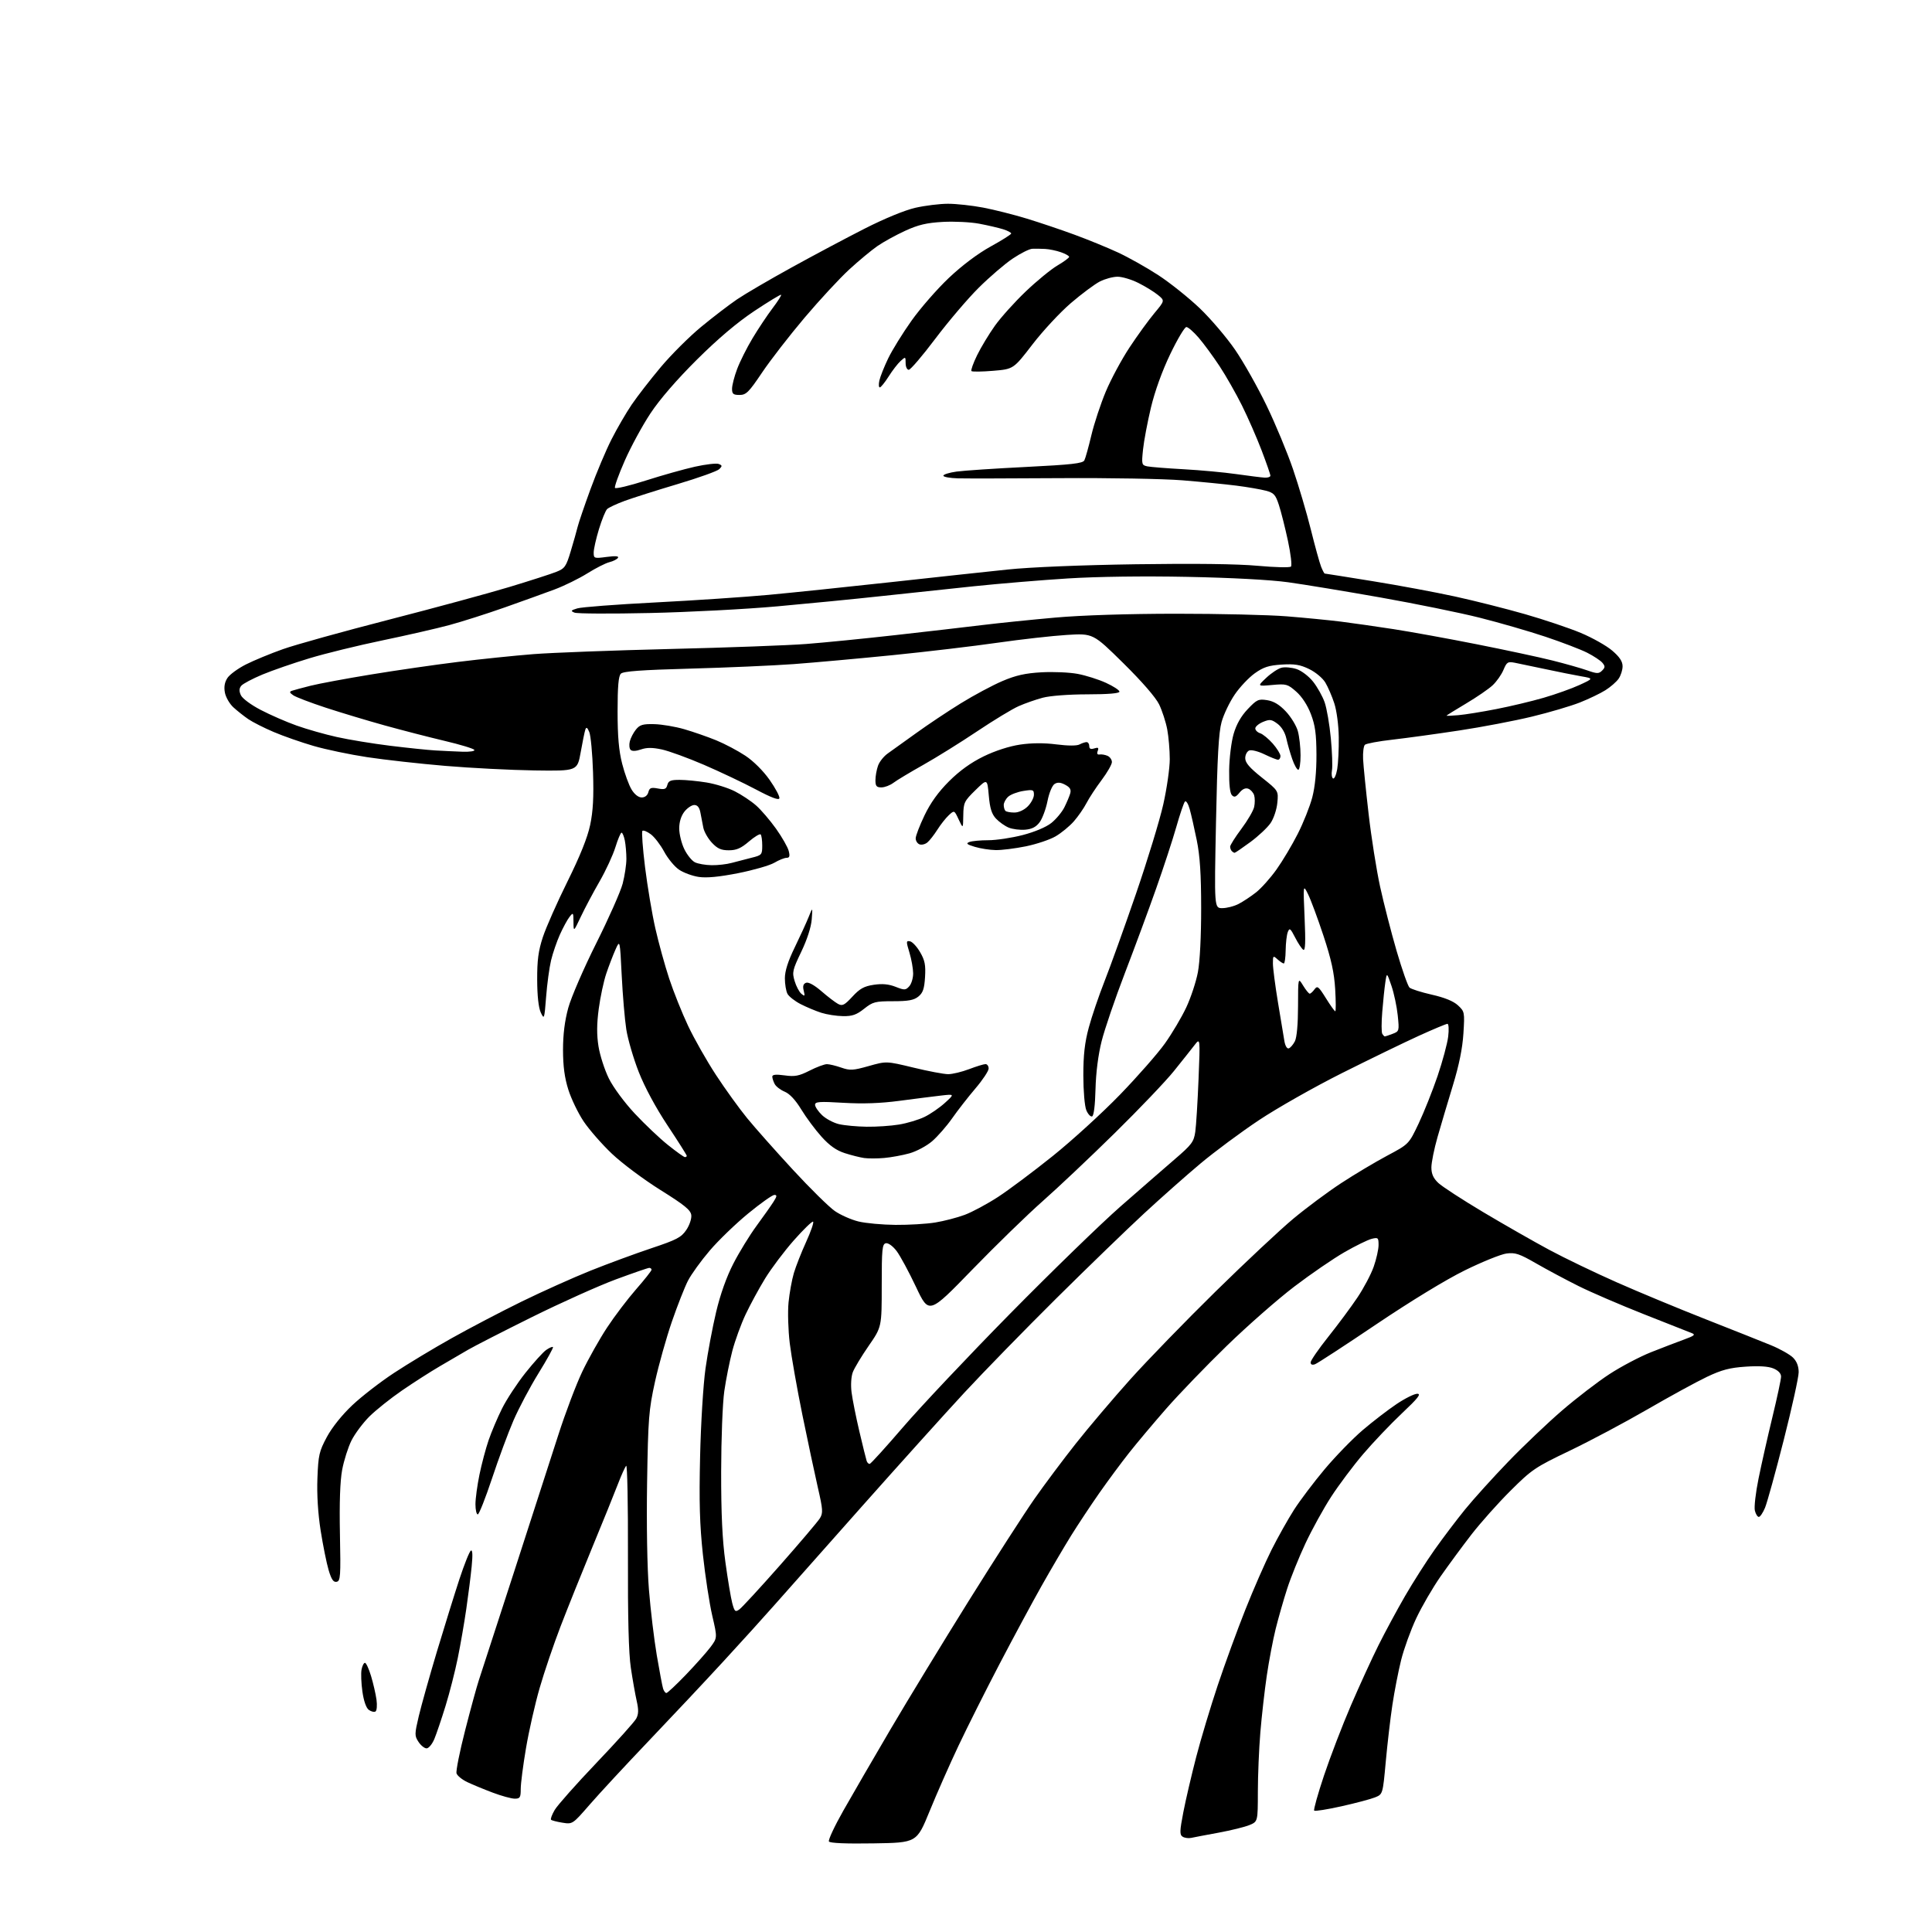 <?xml version="1.0" encoding="UTF-8" standalone="no"?>
<svg 
  version="1.1" 
  xmlns="http://www.w3.org/2000/svg" 
  xmlns:xlink="http://www.w3.org/1999/xlink" 
  xmlns:svg="http://www.w3.org/2000/svg"
  xmlns:rdf="http://www.w3.org/1999/02/22-rdf-syntax-ns#"
  xmlns:cc="http://creativecommons.org/ns#"
  xmlns:dc="http://purl.org/dc/elements/1.1/"
  viewBox="0 0 768 768"
  width="768"
  height="768"
>
<style>svg {background-color: white; }</style>"
<path stroke="none" fill="black" fill-rule="evenodd" d="M347.28,732.77C336.30,732.95 329.92,732.68 329.51,732.02C329.16,731.45 331.74,725.93 335.25,719.74C338.75,713.56 347.17,699.05 353.95,687.50C360.74,675.95 374.74,652.97 385.06,636.42C395.39,619.88 407.13,601.66 411.14,595.92C415.15,590.19 422.59,580.24 427.68,573.81C432.76,567.39 442.50,555.91 449.31,548.31C456.13,540.72 471.40,524.99 483.23,513.37C495.07,501.75 508.97,488.73 514.13,484.44C519.28,480.15 527.83,473.79 533.13,470.32C538.43,466.85 546.65,461.94 551.40,459.41C560.03,454.82 560.03,454.82 563.91,446.66C566.04,442.17 569.43,433.68 571.44,427.79C573.44,421.90 575.35,414.81 575.68,412.04C576.01,409.27 575.88,406.99 575.39,406.99C574.90,406.98 569.79,409.12 564.03,411.74C558.27,414.36 544.55,421.02 533.53,426.54C522.51,432.06 507.61,440.51 500.41,445.31C493.21,450.11 482.78,457.85 477.22,462.51C471.66,467.17 461.58,476.09 454.81,482.35C448.04,488.61 432.34,503.80 419.92,516.11C407.50,528.43 391.08,545.27 383.42,553.53C375.76,561.80 357.35,582.24 342.50,598.96C327.65,615.67 312.12,633.18 308.00,637.86C303.88,642.54 294.68,652.70 287.56,660.43C280.44,668.17 267.10,682.38 257.92,692.00C248.74,701.62 238.17,713.03 234.42,717.35C227.62,725.18 227.60,725.19 223.59,724.55C221.38,724.20 219.34,723.67 219.05,723.38C218.76,723.09 219.42,721.33 220.51,719.47C221.61,717.61 229.06,709.20 237.08,700.79C245.11,692.38 252.23,684.45 252.91,683.17C253.85,681.41 253.90,679.69 253.10,676.17C252.52,673.60 251.47,667.67 250.77,663.00C249.90,657.18 249.54,643.03 249.62,618.18C249.68,598.21 249.37,582.23 248.92,582.68C248.47,583.13 246.98,586.43 245.61,590.00C244.24,593.58 239.69,604.83 235.48,615.00C231.28,625.17 225.59,639.35 222.84,646.50C220.09,653.65 216.34,664.67 214.52,671.00C212.69,677.33 210.25,688.07 209.10,694.88C207.94,701.68 207.00,708.99 207.00,711.13C207.00,714.54 206.72,715.00 204.62,715.00C203.31,715.00 199.37,713.92 195.87,712.60C192.36,711.28 187.81,709.40 185.76,708.42C183.70,707.44 181.78,705.88 181.48,704.95C181.19,704.02 182.72,696.34 184.89,687.88C187.05,679.42 189.50,670.48 190.32,668.00C191.14,665.52 197.43,646.17 204.30,625.00C211.16,603.83 219.09,579.30 221.91,570.50C224.73,561.70 229.04,550.33 231.47,545.23C233.91,540.13 238.34,532.25 241.32,527.73C244.30,523.20 249.50,516.35 252.87,512.50C256.24,508.65 258.99,505.16 259.00,504.75C259.00,504.34 258.59,504.00 258.09,504.00C257.59,504.00 251.63,506.06 244.84,508.57C238.05,511.08 223.05,517.82 211.50,523.54C199.95,529.27 188.47,535.14 186.00,536.59C183.53,538.04 178.51,540.97 174.85,543.10C171.20,545.23 164.45,549.55 159.85,552.71C155.26,555.86 149.40,560.54 146.83,563.09C144.27,565.65 141.07,569.93 139.72,572.62C138.38,575.30 136.71,580.56 136.01,584.30C135.18,588.78 134.88,597.47 135.13,609.78C135.47,626.70 135.34,628.49 133.81,628.79C132.54,629.04 131.74,627.87 130.63,624.12C129.81,621.36 128.39,614.29 127.46,608.41C126.39,601.59 125.93,594.04 126.18,587.60C126.53,578.43 126.88,576.92 129.93,571.23C131.98,567.42 135.95,562.46 140.05,558.59C143.76,555.09 151.23,549.31 156.65,545.75C162.07,542.18 172.35,535.98 179.50,531.98C186.65,527.97 199.14,521.43 207.26,517.45C215.38,513.47 227.76,507.91 234.76,505.10C241.77,502.30 252.68,498.28 259.00,496.17C268.98,492.84 270.80,491.89 272.80,488.95C274.08,487.07 274.96,484.45 274.80,483.04C274.56,481.01 272.14,479.04 262.50,473.02C255.90,468.89 247.23,462.41 243.24,458.62C239.25,454.83 234.20,449.05 232.00,445.77C229.81,442.49 227.07,436.81 225.92,433.15C224.43,428.44 223.82,423.84 223.81,417.39C223.81,411.20 224.48,405.81 225.90,400.63C227.06,396.42 232.06,384.87 237.02,374.96C241.98,365.05 246.71,354.38 247.52,351.26C248.33,348.14 249.00,343.71 249.00,341.41C249.00,339.12 248.72,335.84 248.38,334.12C248.03,332.41 247.45,331.00 247.08,331.00C246.71,331.00 245.62,333.59 244.64,336.75C243.67,339.91 240.83,346.06 238.33,350.40C235.82,354.75 232.47,361.05 230.89,364.40C228.00,370.50 228.00,370.50 227.97,366.50C227.94,362.69 227.86,362.59 226.38,364.50C225.52,365.60 223.81,368.76 222.56,371.53C221.32,374.30 219.74,378.91 219.05,381.78C218.37,384.64 217.48,391.16 217.09,396.25C216.40,405.16 216.32,405.39 214.97,402.50C214.08,400.59 213.56,395.88 213.54,389.50C213.51,381.68 214.00,377.97 215.80,372.50C217.07,368.65 221.46,358.72 225.57,350.43C230.59,340.30 233.55,332.93 234.60,327.93C235.75,322.50 236.06,316.86 235.74,307.00C235.50,299.57 234.83,292.38 234.25,291.00C233.48,289.16 233.06,288.90 232.69,290.00C232.40,290.82 231.57,294.88 230.84,299.00C229.50,306.50 229.50,306.50 212.50,306.26C203.15,306.12 187.18,305.31 177.00,304.45C166.82,303.59 152.88,302.03 146.00,300.99C139.12,299.95 129.50,297.94 124.61,296.51C119.72,295.09 112.60,292.60 108.78,290.97C104.96,289.35 100.41,287.04 98.67,285.85C96.93,284.65 94.27,282.55 92.76,281.16C91.26,279.78 89.74,277.15 89.40,275.32C88.97,273.05 89.29,271.20 90.41,269.50C91.31,268.13 94.62,265.71 97.77,264.12C100.92,262.53 107.55,259.79 112.50,258.04C117.45,256.28 136.35,251.03 154.50,246.36C172.65,241.69 194.24,235.83 202.47,233.34C210.71,230.85 219.11,228.14 221.15,227.32C224.51,225.98 225.04,225.23 226.86,219.17C227.97,215.50 229.20,211.15 229.60,209.50C230.00,207.85 232.30,201.10 234.71,194.50C237.12,187.90 240.89,178.96 243.10,174.62C245.30,170.29 248.91,164.08 251.12,160.82C253.34,157.56 258.53,150.86 262.67,145.93C266.81,141.00 274.03,133.80 278.71,129.94C283.40,126.07 289.83,121.15 292.99,119.00C296.16,116.85 305.89,111.16 314.63,106.35C323.36,101.53 336.44,94.58 343.70,90.89C351.63,86.86 359.69,83.55 363.90,82.59C367.75,81.72 373.57,81.00 376.84,81.00C380.11,81.00 386.39,81.68 390.80,82.52C395.21,83.36 403.02,85.33 408.16,86.90C413.30,88.47 421.83,91.34 427.12,93.29C432.41,95.23 440.17,98.40 444.36,100.34C448.55,102.28 455.79,106.34 460.45,109.38C465.11,112.42 472.51,118.34 476.91,122.53C481.30,126.73 487.64,134.18 491.00,139.08C494.36,143.98 499.98,153.96 503.50,161.25C507.02,168.54 511.74,179.90 513.99,186.50C516.25,193.10 519.44,203.90 521.08,210.50C522.72,217.10 524.55,223.74 525.15,225.25C525.75,226.76 526.40,228.00 526.60,228.00C526.79,228.00 535.38,229.36 545.68,231.03C555.98,232.69 570.73,235.44 578.45,237.13C586.18,238.82 598.69,241.98 606.26,244.15C613.83,246.32 623.79,249.67 628.39,251.59C632.99,253.52 638.61,256.68 640.88,258.63C643.82,261.14 645.00,262.93 645.00,264.86C645.00,266.34 644.29,268.57 643.41,269.82C642.54,271.06 640.18,273.12 638.16,274.38C636.15,275.65 631.58,277.84 628.00,279.26C624.42,280.67 615.88,283.20 609.00,284.86C602.12,286.53 589.08,289.02 580.00,290.39C570.92,291.77 559.00,293.40 553.50,294.03C548.00,294.65 543.08,295.57 542.56,296.07C542.05,296.57 541.73,299.12 541.85,301.74C541.97,304.36 542.96,314.15 544.04,323.50C545.11,332.85 547.18,345.90 548.62,352.50C550.06,359.10 553.01,370.57 555.17,378.00C557.34,385.43 559.65,391.99 560.30,392.58C560.96,393.17 564.95,394.44 569.18,395.40C574.27,396.55 577.77,397.98 579.56,399.64C582.20,402.09 582.26,402.37 581.73,410.83C581.36,416.70 580.01,423.38 577.53,431.50C575.52,438.10 572.78,447.32 571.44,452.00C570.10,456.68 569.01,462.10 569.00,464.06C569.00,466.65 569.75,468.34 571.75,470.24C573.26,471.67 581.32,476.91 589.66,481.88C598.00,486.85 609.81,493.59 615.90,496.86C622.00,500.13 634.07,505.94 642.74,509.77C651.41,513.61 667.27,520.19 678.00,524.41C688.73,528.63 700.42,533.28 704.00,534.75C707.58,536.22 711.51,538.44 712.75,539.67C714.25,541.16 715.00,543.11 715.00,545.48C715.00,547.45 712.33,559.56 709.07,572.40C705.81,585.23 702.45,597.37 701.62,599.37C700.78,601.37 699.68,603.00 699.16,603.00C698.64,603.00 697.93,601.88 697.59,600.50C697.24,599.13 697.90,593.39 699.05,587.75C700.19,582.11 702.67,571.12 704.56,563.33C706.45,555.54 708.00,548.28 708.00,547.20C708.00,545.96 706.88,544.78 704.96,543.98C702.93,543.14 699.24,542.90 693.91,543.27C687.57,543.70 684.39,544.54 678.52,547.33C674.45,549.26 663.78,555.09 654.81,560.29C645.84,565.48 631.96,572.86 623.97,576.69C610.25,583.25 608.93,584.15 600.47,592.57C595.53,597.48 588.54,605.33 584.92,610.00C581.30,614.67 575.78,622.18 572.64,626.67C569.51,631.16 565.15,638.67 562.95,643.36C560.76,648.04 558.06,655.50 556.96,659.93C555.86,664.36 554.30,672.35 553.50,677.70C552.69,683.04 551.51,693.22 550.86,700.32C549.68,713.24 549.68,713.24 546.59,714.49C544.89,715.18 538.88,716.77 533.24,718.03C527.60,719.29 522.73,720.06 522.41,719.75C522.10,719.43 523.85,713.15 526.31,705.80C528.77,698.44 533.58,685.91 537.00,677.96C540.43,670.01 545.37,659.23 547.98,654.00C550.59,648.77 555.32,640.00 558.50,634.50C561.68,629.00 566.99,620.67 570.30,616.00C573.60,611.33 579.05,604.13 582.41,600.00C585.76,595.88 593.45,587.37 599.50,581.10C605.55,574.82 615.20,565.64 620.94,560.70C626.68,555.76 635.16,549.24 639.79,546.23C644.42,543.21 651.87,539.29 656.35,537.51C660.83,535.74 666.73,533.47 669.46,532.48C673.57,530.98 674.09,530.54 672.46,529.91C671.38,529.49 662.85,526.12 653.50,522.43C644.15,518.74 632.45,513.70 627.50,511.23C622.55,508.76 614.98,504.72 610.69,502.25C603.95,498.37 602.32,497.83 598.84,498.29C596.62,498.59 589.20,501.59 582.36,504.95C574.86,508.63 560.87,517.16 547.20,526.36C534.72,534.78 523.71,541.95 522.75,542.30C521.62,542.71 521.00,542.45 521.00,541.57C521.00,540.82 524.17,536.22 528.05,531.35C531.93,526.48 537.14,519.46 539.62,515.75C542.11,512.04 545.02,506.54 546.07,503.53C547.13,500.52 548.00,496.64 548.00,494.92C548.00,492.00 547.81,491.83 545.25,492.46C543.74,492.84 538.90,495.20 534.50,497.73C530.10,500.25 521.12,506.40 514.54,511.41C507.97,516.41 495.87,527.02 487.67,534.99C479.47,542.96 468.62,554.21 463.57,559.99C458.51,565.77 451.86,573.69 448.78,577.59C445.70,581.48 440.39,588.66 436.98,593.53C433.57,598.41 428.53,606.02 425.77,610.45C423.02,614.88 417.72,623.90 414.00,630.50C410.28,637.10 402.77,651.05 397.31,661.50C391.85,671.95 384.51,686.58 381.00,694.00C377.49,701.42 372.32,713.12 369.52,720.00C364.41,732.50 364.41,732.50 347.28,732.77zM473.50,730.59C472.40,730.82 470.87,730.61 470.09,730.10C468.89,729.32 468.94,727.90 470.40,720.34C471.34,715.48 473.64,705.63 475.50,698.46C477.36,691.28 481.22,678.46 484.06,669.96C486.90,661.46 491.84,647.93 495.03,639.91C498.21,631.88 502.90,621.18 505.43,616.13C507.97,611.08 512.01,603.89 514.40,600.15C516.80,596.41 522.28,589.16 526.57,584.04C530.87,578.92 537.67,571.93 541.67,568.51C545.68,565.09 551.74,560.43 555.14,558.15C558.53,555.87 562.25,554.02 563.41,554.04C565.03,554.08 563.65,555.83 557.32,561.79C552.82,566.03 545.88,573.33 541.89,578.00C537.91,582.67 532.18,590.33 529.15,595.00C526.12,599.67 521.53,608.00 518.95,613.50C516.37,619.00 513.10,627.10 511.68,631.50C510.25,635.90 508.20,643.10 507.10,647.50C506.01,651.90 504.42,660.29 503.56,666.14C502.70,671.99 501.55,682.11 501.01,688.64C500.47,695.16 500.02,705.81 500.02,712.30C500.00,724.10 500.00,724.10 496.70,725.48C494.88,726.24 489.37,727.60 484.45,728.51C479.53,729.41 474.60,730.35 473.50,730.59zM169.57,695.00C168.73,695.00 167.29,693.84 166.36,692.42C164.77,690.00 164.78,689.39 166.47,682.20C167.47,677.99 170.71,666.44 173.68,656.52C176.66,646.61 180.68,633.67 182.62,627.76C184.57,621.85 186.61,616.74 187.17,616.39C187.84,615.98 187.95,618.09 187.50,622.63C187.13,626.41 186.17,634.00 185.37,639.50C184.58,645.00 183.05,653.81 181.98,659.07C180.91,664.33 178.73,672.89 177.12,678.10C175.52,683.30 173.51,689.23 172.66,691.28C171.80,693.33 170.41,695.00 169.57,695.00zM149.27,680.34C148.73,680.67 147.53,680.38 146.60,679.70C145.56,678.94 144.59,676.16 144.06,672.42C143.59,669.10 143.44,665.17 143.72,663.69C144.00,662.21 144.61,661.00 145.08,661.00C145.54,661.00 146.63,663.36 147.50,666.25C148.37,669.14 149.34,673.35 149.66,675.62C149.97,677.88 149.80,680.01 149.27,680.34zM264.90,673.00C265.32,673.00 268.80,669.74 272.64,665.75C276.47,661.76 280.86,656.83 282.40,654.79C285.18,651.07 285.18,651.07 283.14,642.29C282.01,637.45 280.34,626.53 279.42,618.02C278.14,606.11 277.88,597.12 278.30,579.02C278.59,565.98 279.55,550.38 280.45,544.00C281.34,537.67 283.24,527.55 284.68,521.51C286.34,514.49 288.82,507.55 291.52,502.31C293.84,497.79 297.99,491.03 300.73,487.30C303.47,483.56 306.51,479.26 307.47,477.75C308.88,475.54 308.95,475.00 307.82,475.00C307.04,475.00 302.35,478.32 297.41,482.38C292.46,486.44 285.58,493.08 282.13,497.13C278.67,501.18 274.77,506.58 273.47,509.12C272.16,511.67 269.29,518.98 267.08,525.38C264.88,531.78 261.86,542.53 260.37,549.26C257.90,560.52 257.64,563.74 257.23,589.41C256.97,606.11 257.26,623.19 257.96,631.91C258.60,639.94 260.01,651.67 261.08,658.00C262.16,664.33 263.28,670.29 263.59,671.25C263.89,672.21 264.48,673.00 264.90,673.00zM293.90,639.77C294.89,639.07 302.18,631.16 310.10,622.18C318.02,613.20 325.15,604.80 325.94,603.51C327.21,601.42 327.12,600.04 325.11,591.33C323.87,585.92 321.11,572.94 318.97,562.48C316.84,552.02 314.58,539.20 313.94,533.98C313.31,528.77 313.09,521.45 313.46,517.72C313.83,513.99 314.78,508.75 315.57,506.08C316.36,503.41 318.56,497.82 320.46,493.65C322.36,489.48 323.60,485.87 323.21,485.63C322.82,485.40 319.37,488.75 315.54,493.08C311.72,497.42 306.59,504.24 304.14,508.23C301.69,512.23 298.21,518.65 296.39,522.50C294.57,526.35 292.20,532.88 291.11,537.00C290.03,541.12 288.59,548.33 287.92,553.00C287.24,557.72 286.69,571.96 286.67,585.00C286.65,601.81 287.13,612.06 288.36,621.00C289.30,627.88 290.53,635.20 291.08,637.27C291.99,640.66 292.28,640.92 293.90,639.77zM189.92,602.00C189.41,602.00 189.00,600.18 189.00,597.96C189.00,595.73 189.72,590.45 190.59,586.21C191.46,581.97 193.10,575.80 194.23,572.50C195.36,569.20 197.77,563.52 199.58,559.89C201.40,556.25 205.58,549.88 208.87,545.74C212.16,541.60 215.87,537.50 217.12,536.63C218.36,535.76 219.57,535.24 219.81,535.48C220.05,535.71 217.47,540.39 214.08,545.87C210.69,551.35 206.21,559.81 204.11,564.67C202.01,569.52 198.17,579.91 195.57,587.75C192.96,595.59 190.42,602.00 189.92,602.00zM345.72,581.92C346.15,581.88 352.12,575.29 359.00,567.29C365.88,559.28 384.95,539.05 401.39,522.35C417.84,505.64 437.64,486.41 445.39,479.61C453.15,472.81 462.88,464.35 467.00,460.80C473.74,455.01 474.56,453.91 475.14,449.93C475.49,447.49 476.07,438.07 476.44,429.00C477.11,412.50 477.11,412.50 474.81,415.49C473.54,417.14 469.87,421.76 466.65,425.76C463.43,429.77 452.86,440.86 443.15,450.40C433.44,459.95 420.55,472.12 414.50,477.46C408.45,482.79 395.80,495.10 386.38,504.81C369.26,522.46 369.26,522.46 364.12,511.56C361.29,505.57 357.82,499.14 356.40,497.28C354.90,495.32 353.11,494.03 352.16,494.21C350.69,494.50 350.50,496.47 350.50,511.02C350.50,527.50 350.50,527.50 345.31,535.00C342.46,539.12 339.62,543.84 339.00,545.48C338.35,547.21 338.14,550.56 338.51,553.48C338.86,556.24 340.25,563.23 341.61,569.00C342.97,574.77 344.27,580.06 344.51,580.75C344.74,581.44 345.29,581.97 345.72,581.92zM356.00,486.91C361.23,486.95 368.33,486.53 371.79,485.96C375.24,485.40 380.51,484.03 383.49,482.92C386.48,481.80 392.42,478.61 396.71,475.82C400.99,473.04 410.80,465.70 418.50,459.52C426.20,453.34 438.23,442.36 445.23,435.13C452.23,427.90 460.28,418.73 463.11,414.74C465.94,410.76 469.75,404.33 471.56,400.46C473.38,396.58 475.46,390.28 476.18,386.46C476.98,382.26 477.49,372.17 477.48,361.00C477.47,347.46 477.00,340.22 475.73,334.00C474.78,329.32 473.52,323.76 472.92,321.63C472.33,319.50 471.48,318.15 471.03,318.63C470.59,319.11 469.04,323.65 467.60,328.72C466.16,333.80 462.55,344.82 459.58,353.22C456.62,361.63 451.02,376.77 447.14,386.87C443.26,396.97 439.11,409.12 437.92,413.87C436.55,419.31 435.65,426.36 435.48,432.96C435.32,439.48 434.80,443.57 434.12,443.79C433.51,444.00 432.48,442.89 431.83,441.33C431.16,439.74 430.65,433.69 430.64,427.50C430.64,419.36 431.20,414.42 432.80,408.50C433.98,404.10 436.82,395.77 439.09,390.00C441.37,384.23 446.97,368.65 451.54,355.38C456.10,342.12 461.00,326.09 462.42,319.76C463.84,313.44 465.00,305.34 465.00,301.77C465.00,298.19 464.54,292.86 463.99,289.92C463.43,286.98 461.98,282.53 460.78,280.03C459.42,277.23 453.98,270.96 446.54,263.62C434.50,251.75 434.50,251.75 424.00,252.40C418.23,252.76 405.85,254.16 396.50,255.50C387.15,256.85 368.48,259.06 355.00,260.42C341.52,261.77 323.75,263.38 315.50,263.99C307.25,264.59 288.71,265.40 274.30,265.79C254.90,266.32 247.76,266.84 246.80,267.80C245.86,268.74 245.50,272.89 245.50,282.80C245.50,292.78 246.00,298.43 247.32,303.60C248.32,307.51 250.00,312.12 251.06,313.85C252.23,315.78 253.79,317.00 255.08,317.00C256.37,317.00 257.40,316.20 257.73,314.91C258.19,313.17 258.80,312.93 261.52,313.44C264.21,313.94 264.84,313.70 265.28,312.02C265.71,310.38 266.63,310.00 270.16,310.01C272.55,310.01 277.36,310.48 280.86,311.05C284.36,311.62 289.41,313.19 292.07,314.54C294.74,315.89 298.55,318.42 300.53,320.16C302.51,321.89 306.09,326.07 308.49,329.43C310.88,332.79 313.15,336.77 313.53,338.27C314.06,340.36 313.86,341.00 312.67,341.00C311.81,341.00 309.62,341.88 307.80,342.96C305.98,344.03 299.50,345.89 293.42,347.10C285.82,348.59 280.90,349.06 277.75,348.59C275.22,348.21 271.69,346.91 269.91,345.70C268.13,344.49 265.48,341.28 264.02,338.56C262.56,335.84 260.17,332.72 258.70,331.63C257.23,330.53 255.74,329.93 255.37,330.29C255.01,330.66 255.48,337.15 256.42,344.73C257.36,352.30 259.19,363.23 260.50,369.00C261.80,374.77 264.29,383.77 266.01,389.00C267.74,394.23 271.12,402.69 273.54,407.81C275.96,412.93 280.94,421.71 284.61,427.31C288.28,432.92 293.86,440.65 297.01,444.50C300.16,448.35 308.34,457.57 315.20,465.00C322.05,472.43 329.55,479.80 331.85,481.40C334.15,482.99 338.39,484.86 341.27,485.56C344.14,486.26 350.77,486.86 356.00,486.91zM351.50,460.31C348.75,460.56 345.15,460.56 343.50,460.33C341.85,460.09 338.38,459.22 335.78,458.38C332.44,457.30 329.74,455.39 326.55,451.84C324.07,449.09 320.46,444.22 318.52,441.04C316.25,437.30 313.92,434.80 311.96,433.98C310.29,433.29 308.49,431.92 307.96,430.93C307.43,429.94 307.00,428.61 307.00,427.97C307.00,427.16 308.46,427.01 311.88,427.48C315.97,428.05 317.58,427.74 321.85,425.58C324.64,424.16 327.74,423.01 328.72,423.02C329.70,423.02 332.26,423.64 334.41,424.39C337.89,425.60 339.11,425.53 345.34,423.77C352.35,421.79 352.35,421.79 363.11,424.39C369.02,425.83 375.24,427.00 376.92,427.00C378.60,427.00 382.35,426.10 385.24,425.00C388.13,423.90 391.06,423.00 391.75,423.00C392.44,423.00 393.00,423.79 393.00,424.76C393.00,425.72 390.64,429.28 387.75,432.67C384.86,436.06 380.70,441.40 378.50,444.54C376.30,447.68 372.71,451.78 370.53,453.66C368.34,455.54 364.29,457.70 361.53,458.47C358.76,459.24 354.25,460.07 351.50,460.31zM272.25,459.97C272.66,459.98 273.00,459.75 273.00,459.45C273.00,459.15 269.57,453.73 265.37,447.40C260.67,440.32 256.27,432.14 253.91,426.13C251.80,420.76 249.58,413.14 248.96,409.20C248.35,405.26 247.53,395.61 247.14,387.77C246.43,373.50 246.43,373.50 244.65,377.50C243.67,379.70 242.03,383.98 241.00,387.02C239.98,390.05 238.63,396.35 238.01,401.02C237.20,407.08 237.18,411.37 237.92,416.00C238.50,419.57 240.34,425.27 242.01,428.67C243.74,432.19 248.17,438.19 252.28,442.60C256.25,446.85 262.20,452.50 265.50,455.13C268.80,457.77 271.84,459.95 272.25,459.97zM344.50,447.89C348.35,447.95 354.14,447.56 357.36,447.03C360.59,446.50 365.14,445.14 367.47,444.01C369.80,442.89 373.46,440.37 375.61,438.42C379.50,434.88 379.50,434.88 374.00,435.51C370.98,435.86 363.55,436.80 357.51,437.60C349.96,438.60 342.99,438.84 335.26,438.38C325.75,437.81 324.00,437.93 324.00,439.17C324.00,439.97 325.25,441.82 326.77,443.28C328.30,444.74 331.33,446.36 333.52,446.87C335.71,447.38 340.65,447.84 344.50,447.89zM512.31,416.74C512.96,416.52 514.06,415.25 514.74,413.92C515.50,412.42 515.98,407.12 515.99,400.00C516.01,388.50 516.01,388.50 517.99,391.75C519.08,393.54 520.27,395.00 520.63,395.00C520.99,395.00 521.85,394.22 522.54,393.27C523.67,391.73 524.14,392.10 527.05,396.77C528.84,399.65 530.52,402.00 530.79,402.00C531.06,402.00 531.04,398.06 530.76,393.25C530.37,386.68 529.21,381.39 526.11,372.00C523.83,365.12 521.08,357.70 519.99,355.50C518.01,351.50 518.01,351.50 518.60,364.87C519.03,374.55 518.89,378.05 518.08,377.55C517.47,377.17 516.01,374.98 514.84,372.68C512.95,368.99 512.61,368.74 511.92,370.50C511.49,371.60 511.11,374.86 511.07,377.75C511.03,380.64 510.70,383.00 510.33,383.00C509.96,383.00 508.83,382.26 507.83,381.35C506.09,379.77 506.00,379.86 506.00,382.98C506.00,384.80 506.90,391.73 508.00,398.39C509.10,405.05 510.25,411.99 510.56,413.81C510.89,415.76 511.61,416.97 512.31,416.74zM550.49,412.00C550.70,412.00 552.09,411.54 553.57,410.97C556.22,409.97 556.26,409.82 555.62,403.61C555.26,400.13 554.14,394.85 553.13,391.89C551.28,386.50 551.28,386.50 550.69,390.50C550.36,392.70 549.81,397.97 549.47,402.21C549.12,406.46 549.12,410.39 549.48,410.96C549.83,411.53 550.29,412.00 550.49,412.00zM335.11,403.93C332.58,403.90 328.70,403.30 326.50,402.60C324.30,401.90 320.60,400.35 318.28,399.16C315.96,397.97 313.60,396.12 313.03,395.06C312.47,394.00 312.00,391.22 312.00,388.89C312.00,386.00 313.24,382.09 315.93,376.58C318.09,372.13 320.58,366.70 321.46,364.50C323.06,360.50 323.06,360.50 322.67,365.50C322.43,368.57 320.83,373.53 318.51,378.35C315.04,385.59 314.83,386.50 315.88,389.98C316.50,392.06 317.71,394.34 318.57,395.06C319.93,396.18 320.04,396.02 319.49,393.81C319.04,392.01 319.30,391.10 320.41,390.67C321.38,390.30 323.69,391.57 326.54,394.03C329.05,396.21 332.02,398.47 333.13,399.07C334.87,400.00 335.68,399.59 338.84,396.18C341.78,392.99 343.47,392.05 347.33,391.47C350.74,390.96 353.27,391.20 356.01,392.27C359.56,393.67 360.01,393.65 361.44,392.07C362.30,391.12 363.00,388.80 362.99,386.92C362.98,385.04 362.32,381.33 361.52,378.68C360.17,374.23 360.18,373.89 361.75,374.19C362.68,374.37 364.49,376.31 365.76,378.51C367.65,381.75 368.01,383.61 367.72,388.40C367.43,393.07 366.88,394.68 365.06,396.15C363.28,397.59 361.08,398.00 355.03,398.00C347.92,398.00 346.96,398.25 343.50,401.00C340.49,403.39 338.79,403.99 335.11,403.93zM485.89,361.00C487.66,361.00 490.54,360.26 492.30,359.36C494.06,358.46 497.20,356.39 499.27,354.76C501.35,353.13 505.01,349.03 507.42,345.65C509.83,342.27 513.63,335.90 515.86,331.50C518.10,327.10 520.70,320.57 521.64,317.00C522.75,312.77 523.33,306.83 523.31,300.00C523.27,291.69 522.81,288.31 521.08,283.81C519.73,280.29 517.52,276.91 515.28,274.94C511.86,271.93 511.31,271.78 505.71,272.29C499.76,272.83 499.76,272.83 503.36,269.44C505.33,267.58 508.06,265.77 509.42,265.43C510.78,265.09 513.48,265.33 515.42,265.97C517.39,266.63 520.27,268.82 521.98,270.98C523.66,273.09 525.72,276.77 526.56,279.16C527.40,281.55 528.52,288.00 529.03,293.50C529.55,299.00 529.75,304.71 529.48,306.19C529.21,307.66 529.40,309.13 529.90,309.44C530.41,309.75 531.15,308.09 531.56,305.75C531.96,303.41 532.24,297.73 532.18,293.11C532.12,288.32 531.36,282.53 530.41,279.61C529.50,276.80 527.89,273.07 526.84,271.32C525.77,269.54 522.94,267.18 520.41,265.96C516.81,264.21 514.61,263.86 509.49,264.18C504.33,264.51 502.23,265.19 498.79,267.65C496.43,269.33 492.84,273.13 490.82,276.10C488.79,279.07 486.44,283.98 485.60,287.00C484.44,291.18 483.90,300.74 483.38,326.75C482.68,361.00 482.68,361.00 485.89,361.00zM282.88,343.93C285.30,343.97 288.90,343.56 290.88,343.01C292.87,342.47 296.41,341.55 298.75,340.97C302.82,339.97 303.00,339.76 303.00,336.13C303.00,334.04 302.72,332.05 302.37,331.70C302.02,331.35 299.91,332.63 297.69,334.53C294.56,337.21 292.75,338.00 289.72,338.00C286.65,338.00 285.19,337.35 282.97,334.97C281.42,333.31 279.89,330.61 279.57,328.97C279.26,327.34 278.74,324.65 278.42,323.00C278.03,320.96 277.25,320.00 275.99,320.00C274.98,320.00 273.21,321.19 272.07,322.63C270.75,324.32 270.00,326.74 270.00,329.32C270.00,331.55 270.91,335.25 272.02,337.54C273.13,339.83 275.04,342.20 276.27,342.79C277.50,343.38 280.47,343.90 282.88,343.93zM490.78,339.00C490.53,339.00 490.03,338.70 489.67,338.33C489.30,337.97 489.00,337.17 489.00,336.56C489.00,335.96 491.01,332.77 493.47,329.48C495.94,326.19 498.22,322.27 498.55,320.77C498.88,319.27 498.87,317.18 498.54,316.11C498.20,315.05 497.16,313.89 496.22,313.53C495.11,313.11 493.89,313.65 492.72,315.10C491.31,316.84 490.66,317.06 489.71,316.11C488.93,315.32 488.54,311.80 488.61,306.19C488.67,301.37 489.46,294.94 490.38,291.76C491.51,287.89 493.33,284.69 496.00,281.88C499.62,278.07 500.26,277.78 503.72,278.33C506.36,278.75 508.61,280.11 511.17,282.84C513.19,284.99 515.32,288.49 515.91,290.62C516.50,292.76 516.99,297.09 516.99,300.25C517.00,303.41 516.59,306.00 516.08,306.00C515.58,306.00 514.50,304.09 513.69,301.75C512.87,299.41 511.82,295.74 511.35,293.60C510.83,291.19 509.47,288.93 507.81,287.70C505.45,285.94 504.76,285.86 502.06,286.97C500.38,287.67 499.00,288.83 499.00,289.55C499.00,290.28 499.87,291.14 500.94,291.48C502.00,291.82 504.25,293.66 505.94,295.58C507.62,297.50 509.00,299.73 509.00,300.53C509.00,301.34 508.56,302.00 508.03,302.00C507.49,302.00 505.06,301.03 502.63,299.85C500.20,298.67 497.49,297.98 496.61,298.32C495.72,298.66 495.00,300.04 495.00,301.38C495.00,303.20 496.70,305.18 501.61,309.09C508.22,314.35 508.22,314.35 507.76,319.14C507.50,321.83 506.31,325.39 505.05,327.22C503.81,329.02 500.19,332.41 497.01,334.75C493.83,337.09 491.03,339.00 490.78,339.00zM395.79,337.92C393.43,337.88 389.70,337.30 387.50,336.63C384.32,335.67 383.88,335.28 385.33,334.71C386.34,334.32 389.74,334.00 392.89,334.00C396.04,334.00 402.20,333.07 406.56,331.94C411.33,330.70 415.87,328.79 417.93,327.14C419.82,325.63 422.14,322.84 423.09,320.95C424.04,319.05 425.09,316.57 425.42,315.43C425.87,313.87 425.37,313.00 423.45,311.97C421.58,310.97 420.41,310.88 419.21,311.64C418.26,312.24 417.04,315.19 416.39,318.45C415.76,321.61 414.35,325.40 413.27,326.85C411.86,328.74 410.22,329.59 407.52,329.82C405.44,329.99 402.50,329.62 400.97,328.99C399.45,328.36 397.18,326.75 395.93,325.42C394.22,323.60 393.51,321.35 393.06,316.26C392.46,309.50 392.46,309.50 387.73,314.12C383.29,318.46 383.00,319.06 382.92,324.12C382.84,329.50 382.84,329.50 381.09,325.76C379.35,322.03 379.35,322.03 377.14,324.08C375.93,325.21 373.89,327.80 372.61,329.83C371.32,331.87 369.54,334.14 368.65,334.88C367.76,335.62 366.34,335.96 365.51,335.64C364.68,335.32 364.00,334.25 364.00,333.25C364.00,332.26 365.58,328.15 367.51,324.12C369.90,319.12 373.01,314.81 377.26,310.57C381.47,306.37 385.95,303.15 391.00,300.68C395.62,298.43 401.19,296.63 405.50,295.99C410.11,295.31 415.04,295.28 419.94,295.91C424.55,296.50 428.05,296.51 429.13,295.93C430.09,295.42 431.35,295.00 431.93,295.00C432.52,295.00 433.00,295.71 433.00,296.57C433.00,297.68 433.58,297.95 434.99,297.50C436.55,297.01 436.85,297.23 436.36,298.51C435.95,299.58 436.21,300.07 437.11,299.92C437.88,299.79 439.29,300.03 440.25,300.45C441.21,300.87 442.00,301.98 442.00,302.93C442.00,303.87 440.16,307.08 437.92,310.07C435.67,313.06 432.97,317.17 431.91,319.22C430.85,321.27 428.58,324.55 426.86,326.51C425.13,328.47 421.87,331.15 419.61,332.46C417.35,333.78 412.03,335.56 407.79,336.43C403.55,337.29 398.15,337.97 395.79,337.92zM403.21,323.00C404.94,323.00 407.08,322.01 408.55,320.55C409.90,319.20 411.00,317.11 411.00,315.92C411.00,313.92 410.65,313.80 406.78,314.42C404.45,314.79 401.75,315.82 400.78,316.70C399.80,317.59 399.00,319.07 399.00,319.99C399.00,320.91 399.30,321.97 399.67,322.33C400.03,322.70 401.63,323.00 403.21,323.00zM309.82,317.32C309.60,318.20 306.67,317.11 300.50,313.83C295.55,311.21 286.26,306.80 279.86,304.04C273.46,301.28 265.91,298.53 263.08,297.92C259.34,297.12 257.09,297.12 254.79,297.92C252.81,298.61 251.27,298.67 250.69,298.09C250.17,297.57 250.02,296.05 250.36,294.70C250.70,293.35 251.80,291.23 252.81,289.99C254.33,288.11 255.54,287.75 260.07,287.86C263.06,287.93 268.43,288.83 272.00,289.87C275.57,290.90 281.28,292.89 284.69,294.28C288.09,295.67 293.31,298.43 296.29,300.41C299.52,302.55 303.41,306.43 305.93,310.01C308.25,313.32 310.00,316.60 309.82,317.32zM350.37,313.00C348.43,313.00 348.00,312.48 348.00,310.15C348.00,308.58 348.46,305.99 349.02,304.40C349.58,302.80 351.34,300.60 352.92,299.50C354.50,298.40 359.55,294.78 364.15,291.45C368.74,288.12 376.75,282.78 381.95,279.57C387.14,276.37 394.57,272.39 398.45,270.74C403.82,268.45 407.52,267.62 414.00,267.25C418.68,266.99 425.15,267.27 428.39,267.88C431.64,268.49 436.70,270.09 439.64,271.44C442.59,272.79 445.00,274.36 445.00,274.94C445.00,275.63 440.52,276.00 432.25,276.01C424.84,276.02 417.41,276.58 414.49,277.36C411.74,278.09 407.43,279.60 404.91,280.72C402.38,281.83 394.96,286.34 388.40,290.73C381.84,295.13 372.21,301.12 366.99,304.06C361.77,306.99 356.43,310.20 355.12,311.20C353.80,312.19 351.67,313.00 350.37,313.00zM183.81,298.82C186.81,298.92 188.87,298.60 188.55,298.09C188.24,297.58 182.93,295.97 176.74,294.51C170.56,293.05 159.88,290.29 153.00,288.39C146.12,286.48 135.55,283.30 129.50,281.32C123.45,279.33 117.63,277.11 116.58,276.39C115.06,275.35 114.96,274.97 116.08,274.58C116.86,274.31 120.20,273.41 123.50,272.58C126.80,271.75 137.60,269.74 147.50,268.12C157.40,266.49 172.93,264.24 182.00,263.13C191.07,262.01 204.57,260.62 212.00,260.03C219.43,259.45 243.95,258.53 266.50,257.98C289.05,257.44 313.35,256.54 320.50,255.99C327.65,255.44 343.62,253.85 356.00,252.46C368.38,251.07 383.90,249.28 390.50,248.47C397.10,247.66 410.15,246.33 419.50,245.50C430.04,244.57 448.28,243.98 467.50,243.97C484.55,243.96 504.35,244.42 511.50,245.00C518.65,245.57 528.33,246.52 533.00,247.10C537.67,247.69 547.12,249.04 554.00,250.10C560.88,251.17 575.73,253.86 587.00,256.10C598.27,258.33 611.77,261.22 617.00,262.53C622.23,263.84 628.50,265.62 630.94,266.48C634.85,267.86 635.56,267.87 636.86,266.57C638.10,265.33 638.12,264.85 636.98,263.47C636.23,262.58 633.52,260.78 630.94,259.47C628.37,258.17 620.90,255.31 614.36,253.12C607.81,250.93 596.06,247.53 588.24,245.56C580.43,243.59 562.66,239.97 548.77,237.51C534.87,235.05 518.33,232.32 512.00,231.45C505.00,230.48 489.34,229.65 472.00,229.31C454.54,228.96 436.14,229.21 424.50,229.94C414.05,230.59 397.18,232.00 387.00,233.06C376.82,234.12 360.18,235.90 350.00,237.00C339.82,238.11 321.38,239.92 309.00,241.03C296.62,242.15 273.84,243.34 258.37,243.68C242.90,244.03 229.40,243.96 228.37,243.53C226.75,242.86 226.90,242.63 229.50,241.84C231.15,241.33 245.10,240.27 260.50,239.48C275.90,238.69 296.15,237.33 305.50,236.47C314.85,235.60 336.68,233.33 354.00,231.43C371.32,229.52 392.25,227.26 400.50,226.40C409.53,225.45 429.83,224.62 451.50,224.30C474.78,223.96 491.89,224.17 499.93,224.91C506.76,225.53 512.72,225.68 513.18,225.22C513.63,224.77 513.08,220.15 511.97,214.95C510.85,209.75 509.24,203.37 508.39,200.77C507.04,196.63 506.39,195.91 503.18,195.06C501.15,194.52 495.90,193.61 491.50,193.05C487.10,192.49 477.43,191.53 470.00,190.93C462.57,190.33 440.75,189.94 421.50,190.07C402.25,190.20 383.91,190.23 380.75,190.15C377.59,190.07 375.00,189.59 375.00,189.09C375.00,188.60 377.36,187.86 380.25,187.46C383.14,187.06 395.58,186.23 407.89,185.62C426.00,184.71 430.44,184.21 431.05,183.00C431.48,182.18 432.73,177.68 433.84,173.00C434.95,168.32 437.54,160.51 439.58,155.63C441.63,150.75 445.86,142.88 449.00,138.13C452.13,133.38 456.58,127.25 458.88,124.50C463.06,119.50 463.06,119.50 460.28,117.24C458.75,115.99 455.27,113.85 452.55,112.49C449.83,111.12 446.10,110.00 444.26,110.00C442.42,110.00 439.25,110.86 437.21,111.90C435.17,112.95 430.00,116.79 425.73,120.45C421.46,124.10 414.57,131.51 410.43,136.90C402.88,146.72 402.88,146.72 394.81,147.40C390.37,147.77 386.48,147.82 386.17,147.51C385.86,147.20 386.87,144.37 388.41,141.22C389.95,138.07 393.13,132.80 395.48,129.50C397.83,126.20 403.34,120.07 407.73,115.88C412.12,111.68 417.80,107.03 420.36,105.53C422.91,104.03 425.00,102.49 425.00,102.11C425.00,101.72 423.54,100.89 421.75,100.27C419.96,99.64 417.15,99.05 415.50,98.96C413.85,98.87 411.53,98.84 410.35,98.89C409.17,98.95 405.65,100.71 402.54,102.81C399.43,104.90 393.34,110.12 389.03,114.41C384.71,118.70 376.98,127.79 371.84,134.60C366.71,141.42 361.94,147.00 361.25,147.00C360.56,147.00 360.00,145.81 360.00,144.35C360.00,141.75 359.96,141.73 357.99,143.51C356.88,144.52 354.74,147.28 353.24,149.67C351.73,152.05 350.15,154.00 349.73,154.00C349.31,154.00 349.23,152.76 349.57,151.25C349.90,149.74 351.47,145.80 353.05,142.50C354.64,139.20 358.82,132.43 362.35,127.47C365.88,122.50 372.56,114.85 377.19,110.47C382.41,105.53 388.72,100.79 393.78,98.00C398.27,95.53 401.95,93.20 401.97,92.83C401.99,92.46 400.54,91.69 398.75,91.13C396.96,90.57 392.70,89.58 389.27,88.93C385.84,88.28 379.32,87.96 374.77,88.21C368.32,88.58 365.03,89.35 359.81,91.75C356.13,93.44 351.18,96.16 348.81,97.80C346.44,99.44 341.39,103.63 337.59,107.12C333.79,110.61 325.80,119.24 319.83,126.29C313.86,133.35 306.27,143.14 302.96,148.06C297.65,155.96 296.60,157.00 293.97,157.00C291.48,157.00 291.00,156.60 291.00,154.54C291.00,153.18 291.90,149.66 293.01,146.72C294.11,143.77 296.88,138.24 299.17,134.43C301.46,130.62 305.03,125.26 307.11,122.52C309.18,119.79 310.71,117.38 310.51,117.17C310.30,116.97 305.52,119.88 299.87,123.63C293.00,128.21 285.45,134.60 277.01,142.98C269.05,150.90 262.27,158.73 258.60,164.27C255.40,169.10 250.80,177.56 248.37,183.08C245.94,188.60 244.18,193.49 244.46,193.94C244.75,194.40 250.27,193.08 256.74,191.01C263.21,188.94 271.99,186.47 276.26,185.52C280.53,184.57 284.77,184.08 285.69,184.43C287.13,184.99 287.16,185.26 285.93,186.49C285.14,187.28 277.70,189.94 269.39,192.42C261.07,194.90 251.62,197.90 248.39,199.08C245.15,200.27 241.98,201.75 241.34,202.37C240.70,202.99 239.24,206.58 238.09,210.36C236.94,214.13 236.00,218.30 236.00,219.64C236.00,221.99 236.18,222.05 241.15,221.39C244.62,220.93 246.09,221.04 245.66,221.74C245.31,222.31 243.78,223.09 242.26,223.47C240.74,223.84 236.80,225.84 233.50,227.91C230.20,229.98 224.35,232.85 220.50,234.30C216.65,235.74 207.70,238.97 200.61,241.47C193.53,243.97 183.63,247.12 178.61,248.48C173.60,249.83 161.62,252.57 152.00,254.57C142.38,256.57 129.32,259.76 123.00,261.68C116.67,263.59 108.27,266.50 104.32,268.14C100.37,269.79 96.59,271.79 95.92,272.59C95.04,273.66 94.99,274.69 95.75,276.35C96.34,277.65 99.76,280.19 103.65,282.21C107.42,284.18 113.82,286.97 117.89,288.42C121.95,289.87 129.15,291.92 133.89,292.97C138.62,294.03 148.12,295.59 155.00,296.44C161.88,297.29 169.97,298.13 173.00,298.31C176.03,298.49 180.89,298.71 183.81,298.82zM579.75,284.29C582.36,284.07 589.13,282.98 594.78,281.87C600.44,280.77 608.91,278.75 613.61,277.38C618.31,276.02 624.71,273.74 627.83,272.31C633.50,269.70 633.50,269.70 628.50,268.83C625.75,268.35 619.45,267.09 614.50,266.03C609.55,264.98 604.06,263.83 602.29,263.48C599.35,262.91 598.97,263.15 597.65,266.29C596.87,268.17 594.93,270.92 593.36,272.40C591.79,273.88 587.01,277.15 582.75,279.68C578.49,282.22 575.00,284.38 575.00,284.49C575.00,284.61 577.14,284.52 579.75,284.29zM502.75,189.87C503.99,189.94 505.00,189.59 505.00,189.09C505.00,188.58 503.43,184.06 501.51,179.03C499.59,174.00 496.08,165.97 493.70,161.19C491.32,156.41 487.30,149.35 484.76,145.50C482.22,141.65 478.50,136.59 476.49,134.25C474.48,131.91 472.28,130.00 471.60,130.00C470.92,130.00 468.04,134.84 465.20,140.75C461.98,147.44 459.09,155.46 457.52,162.00C456.14,167.78 454.72,175.29 454.37,178.70C453.76,184.65 453.83,184.91 456.12,185.39C457.43,185.65 463.90,186.17 470.50,186.53C477.10,186.89 486.55,187.76 491.50,188.47C496.45,189.17 501.51,189.81 502.75,189.87z" />

</svg>